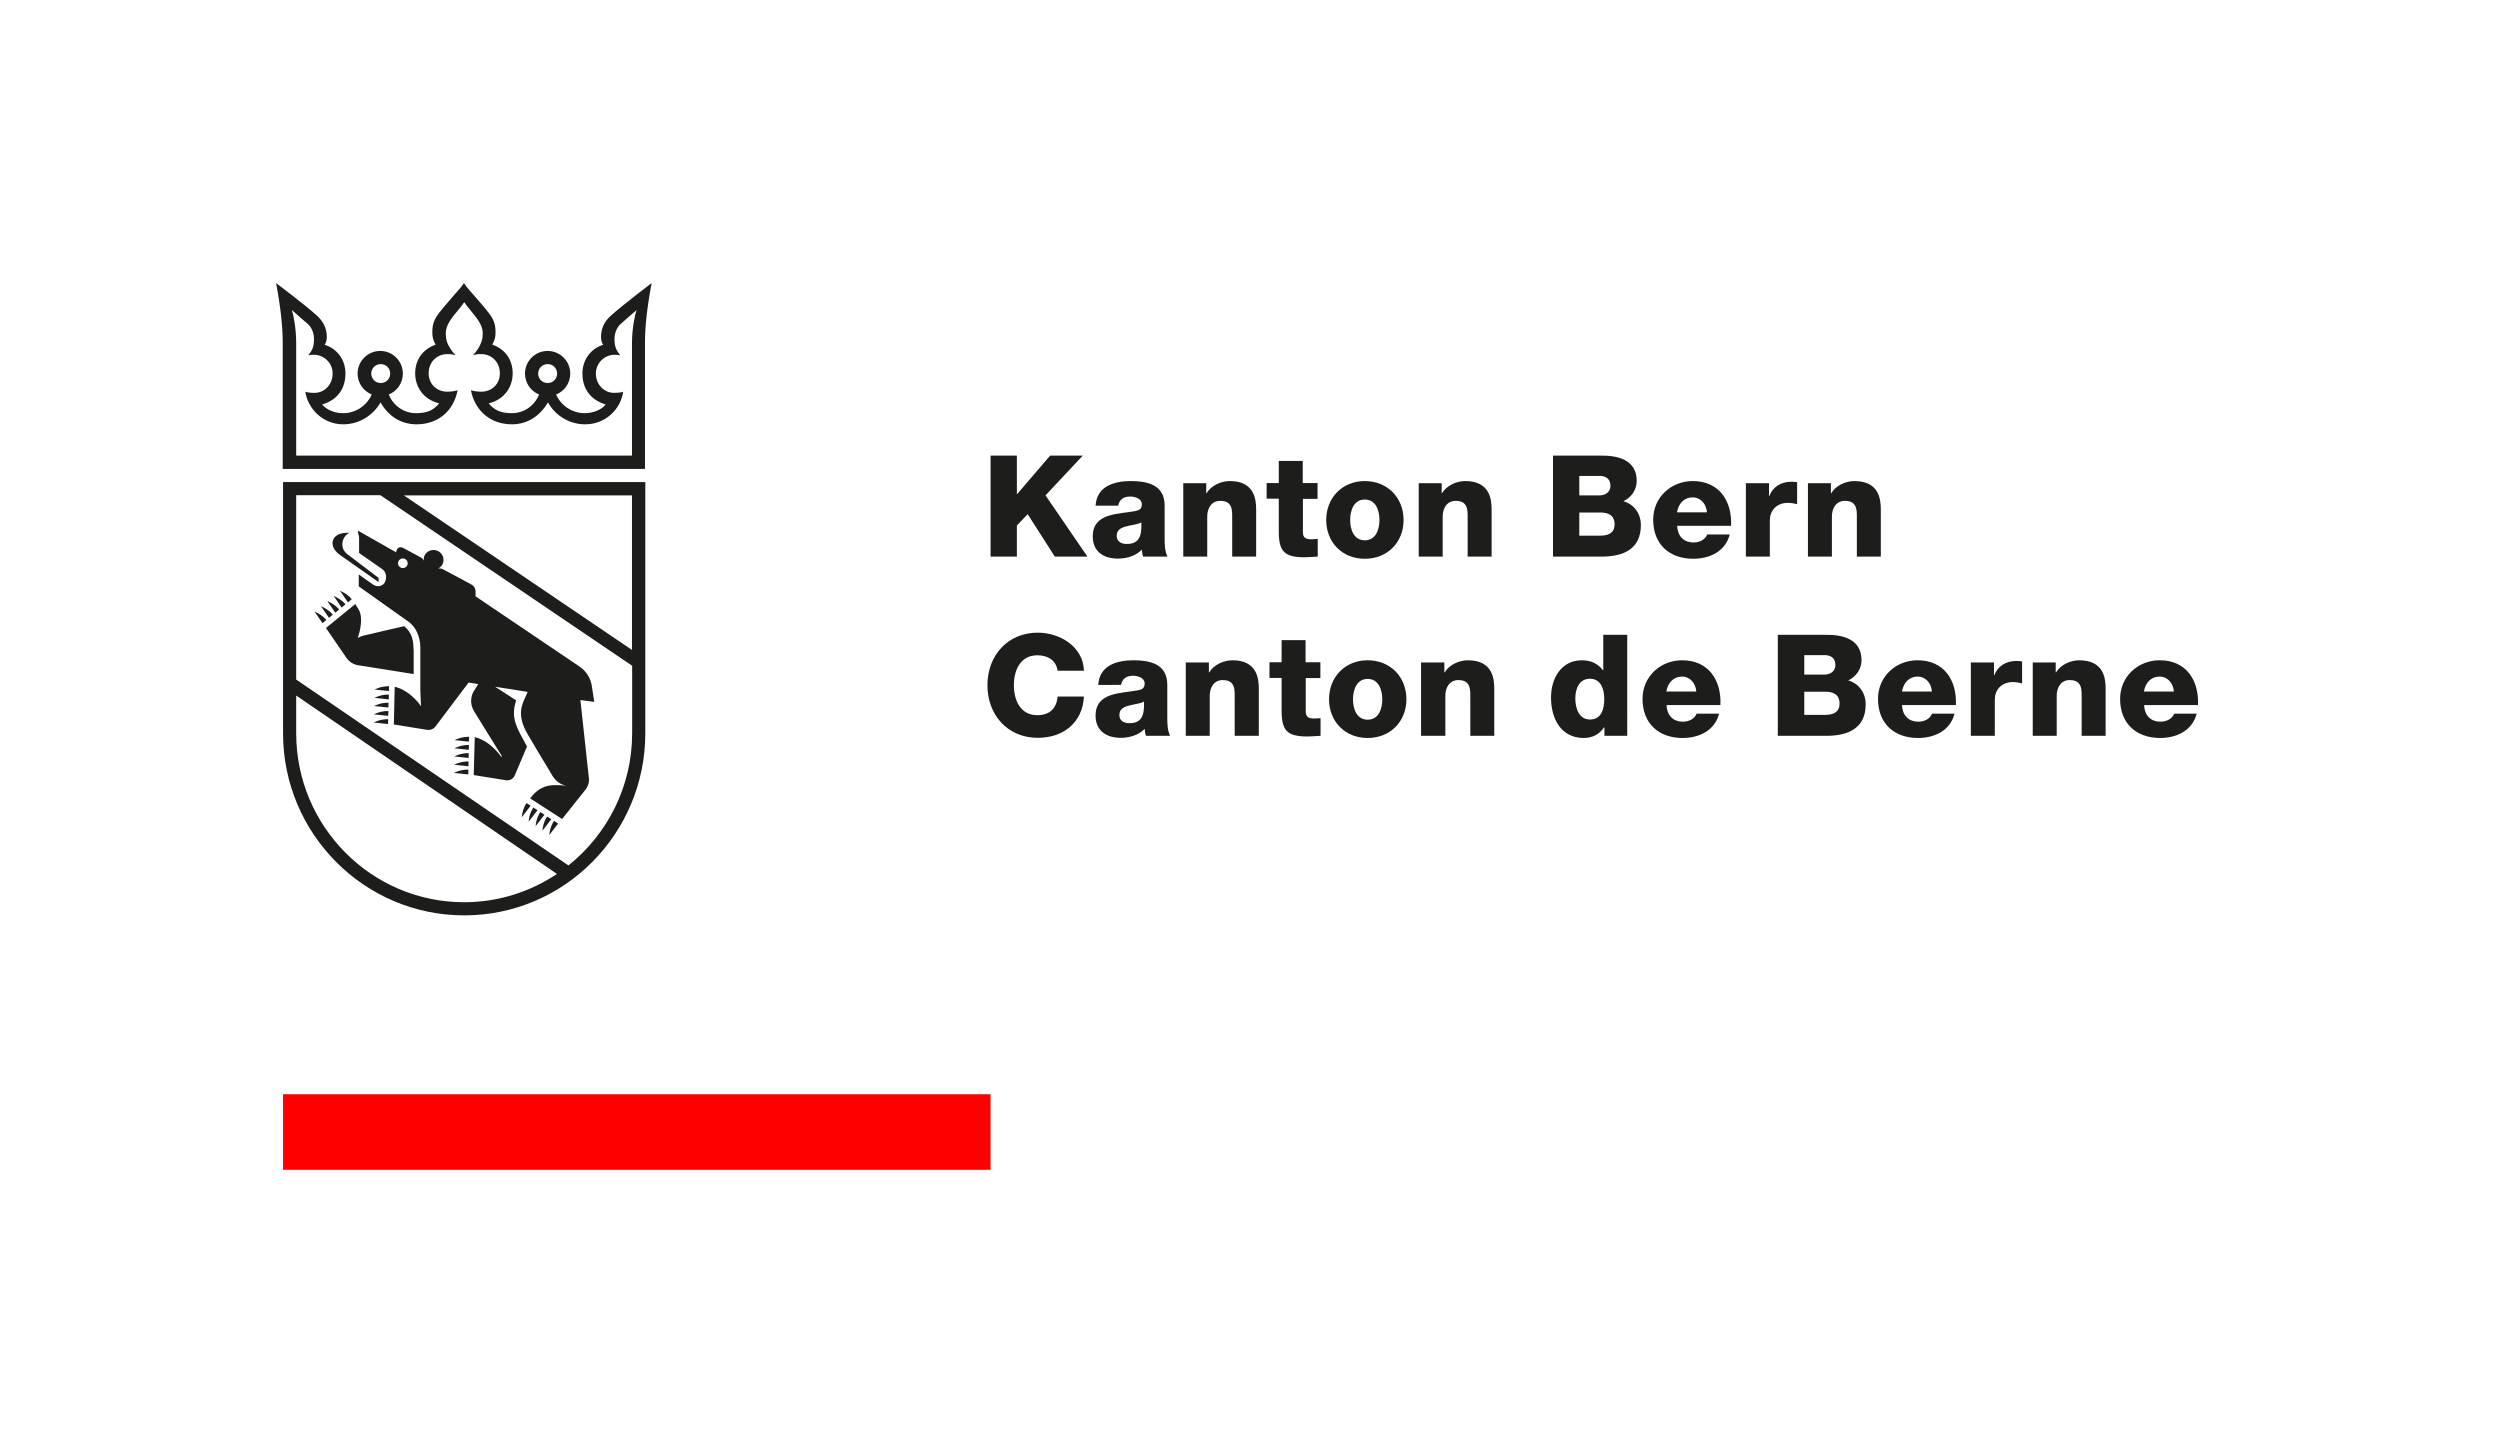 <?xml version="1.0" encoding="utf-8"?>
<!-- Generator: Adobe Illustrator 23.0.3, SVG Export Plug-In . SVG Version: 6.00 Build 0)  -->
<svg version="1.1" id="Kanton_Bern" xmlns="http://www.w3.org/2000/svg" xmlns:xlink="http://www.w3.org/1999/xlink" x="0px"
	 y="0px" viewBox="0 0 150.24 87.31" style="enable-background:new 0 0 150.24 87.31;" xml:space="preserve">
<style type="text/css">
	.st0{fill:#FF0000;}
	.st1{fill:#1D1D1B;}
</style>
<rect x="17.01" y="65.76" class="st0" width="42.52" height="4.54"/>
<g>
	<path class="st1" d="M59.53,27.38h1.58v2.33l2-2.33h1.96l-2.24,2.39l2.52,3.68h-1.96l-1.63-2.55l-0.65,0.68v1.87h-1.58V27.38z"/>
	<path class="st1" d="M65.84,30.4c0.03-0.58,0.3-0.95,0.69-1.18c0.39-0.22,0.9-0.31,1.4-0.31c1.05,0,2.06,0.23,2.06,1.48v1.93
		c0,0.37,0,0.78,0.17,1.13H68.7c-0.05-0.14-0.07-0.27-0.08-0.42c-0.37,0.39-0.93,0.54-1.45,0.54c-0.84,0-1.5-0.42-1.5-1.33
		c0-1.44,1.56-1.33,2.57-1.53c0.25-0.05,0.38-0.14,0.38-0.41c0-0.33-0.4-0.46-0.7-0.46c-0.4,0-0.65,0.18-0.72,0.55H65.84z
		 M67.71,32.69c0.69,0,0.92-0.39,0.88-1.3c-0.2,0.13-0.58,0.15-0.89,0.24c-0.32,0.08-0.59,0.21-0.59,0.56
		C67.1,32.54,67.38,32.69,67.71,32.69z"/>
	<path class="st1" d="M71.09,29.04h1.4v0.6h0.02c0.26-0.45,0.86-0.73,1.39-0.73c1.47,0,1.59,1.07,1.59,1.71v2.83h-1.44v-2.13
		c0-0.6,0.07-1.22-0.72-1.22c-0.54,0-0.78,0.46-0.78,0.94v2.41h-1.44V29.04z"/>
	<path class="st1" d="M79.19,29.98H78.3v2.01c0,0.35,0.2,0.42,0.52,0.42c0.12,0,0.25-0.02,0.37-0.02v1.06
		c-0.26,0.01-0.53,0.04-0.79,0.04c-1.23,0-1.55-0.36-1.55-1.56v-1.96h-0.73v-0.94h0.73v-1.33h1.44v1.33h0.89V29.98z"/>
	<path class="st1" d="M82.02,28.91c1.37,0,2.33,1.01,2.33,2.34c0,1.33-0.96,2.33-2.33,2.33s-2.32-1-2.32-2.33
		C79.7,29.92,80.66,28.91,82.02,28.91z M82.02,32.47c0.67,0,0.88-0.66,0.88-1.22s-0.21-1.23-0.88-1.23s-0.88,0.67-0.88,1.23
		S81.35,32.47,82.02,32.47z"/>
	<path class="st1" d="M85.24,29.04h1.4v0.6h0.02c0.26-0.45,0.86-0.73,1.39-0.73c1.47,0,1.59,1.07,1.59,1.71v2.83h-1.44v-2.13
		c0-0.6,0.07-1.22-0.72-1.22c-0.54,0-0.78,0.46-0.78,0.94v2.41h-1.44V29.04z"/>
	<path class="st1" d="M93.33,27.38h2.84c1.05-0.02,2.19,0.25,2.19,1.52c0,0.54-0.32,0.99-0.8,1.22c0.65,0.19,1.05,0.75,1.05,1.44
		c0,1.44-1.06,1.89-2.36,1.89h-2.92V27.38z M94.91,29.77h1.22c0.27,0,0.65-0.14,0.65-0.58c0-0.44-0.31-0.59-0.65-0.59h-1.22V29.77z
		 M94.91,32.19h1.27c0.5,0,0.85-0.18,0.85-0.68c0-0.54-0.37-0.71-0.85-0.71h-1.27V32.19z"/>
	<path class="st1" d="M100.79,31.6c0.03,0.6,0.37,1,0.99,1c0.35,0,0.69-0.16,0.82-0.48h1.35c-0.26,1.02-1.21,1.46-2.19,1.46
		c-1.44,0-2.41-0.87-2.41-2.35c0-1.35,1.08-2.32,2.38-2.32c1.58,0,2.37,1.19,2.3,2.69H100.79z M102.58,30.79
		c-0.03-0.49-0.37-0.9-0.86-0.9c-0.51,0-0.85,0.37-0.94,0.9H102.58z"/>
	<path class="st1" d="M104.91,29.04h1.4v0.77h0.02c0.21-0.56,0.71-0.86,1.33-0.86c0.11,0,0.23,0.01,0.34,0.03v1.32
		c-0.19-0.05-0.36-0.08-0.55-0.08c-0.71,0-1.09,0.49-1.09,1.05v2.18h-1.44V29.04z"/>
	<path class="st1" d="M108.63,29.04h1.4v0.6h0.02c0.26-0.45,0.86-0.73,1.39-0.73c1.47,0,1.59,1.07,1.59,1.71v2.83h-1.44v-2.13
		c0-0.6,0.07-1.22-0.72-1.22c-0.54,0-0.78,0.46-0.78,0.94v2.41h-1.44V29.04z"/>
	<path class="st1" d="M63.56,40.32c-0.08-0.61-0.56-0.94-1.22-0.94c-1.02,0-1.41,0.9-1.41,1.8s0.39,1.8,1.41,1.8
		c0.74,0,1.16-0.42,1.22-1.12h1.58c-0.08,1.56-1.23,2.48-2.77,2.48c-1.84,0-3.03-1.4-3.03-3.16s1.19-3.16,3.03-3.16
		c1.31,0,2.73,0.83,2.77,2.29H63.56z"/>
	<path class="st1" d="M66,41.17c0.03-0.58,0.3-0.95,0.69-1.18c0.39-0.22,0.9-0.31,1.4-0.31c1.05,0,2.06,0.23,2.06,1.48v1.93
		c0,0.37,0,0.78,0.17,1.13h-1.45c-0.05-0.14-0.07-0.27-0.08-0.42c-0.37,0.39-0.93,0.54-1.45,0.54c-0.84,0-1.5-0.42-1.5-1.33
		c0-1.44,1.56-1.33,2.57-1.53c0.25-0.05,0.38-0.14,0.38-0.41c0-0.33-0.4-0.46-0.7-0.46c-0.4,0-0.65,0.18-0.72,0.55H66z M67.87,43.46
		c0.69,0,0.92-0.39,0.88-1.3c-0.2,0.13-0.58,0.15-0.89,0.24c-0.32,0.08-0.59,0.21-0.59,0.56C67.26,43.31,67.54,43.46,67.87,43.46z"
		/>
	<path class="st1" d="M71.25,39.81h1.4v0.6h0.02c0.26-0.45,0.86-0.73,1.39-0.73c1.47,0,1.59,1.07,1.59,1.71v2.83H74.2v-2.13
		c0-0.6,0.07-1.22-0.72-1.22c-0.54,0-0.78,0.46-0.78,0.94v2.41h-1.44V39.81z"/>
	<path class="st1" d="M79.36,40.75h-0.89v2.01c0,0.35,0.2,0.42,0.52,0.42c0.12,0,0.25-0.02,0.37-0.02v1.06
		c-0.26,0.01-0.53,0.04-0.79,0.04c-1.23,0-1.55-0.36-1.55-1.56v-1.96h-0.73v-0.94h0.73v-1.33h1.44v1.33h0.89V40.75z"/>
	<path class="st1" d="M82.19,39.68c1.37,0,2.33,1.01,2.33,2.34c0,1.33-0.96,2.33-2.33,2.33s-2.32-1-2.32-2.33
		C79.87,40.7,80.82,39.68,82.19,39.68z M82.19,43.25c0.67,0,0.88-0.66,0.88-1.22s-0.21-1.23-0.88-1.23s-0.88,0.67-0.88,1.23
		S81.52,43.25,82.19,43.25z"/>
	<path class="st1" d="M85.4,39.81h1.4v0.6h0.02c0.26-0.45,0.86-0.73,1.39-0.73c1.47,0,1.59,1.07,1.59,1.71v2.83h-1.44v-2.13
		c0-0.6,0.07-1.22-0.72-1.22c-0.54,0-0.78,0.46-0.78,0.94v2.41H85.4V39.81z"/>
	<path class="st1" d="M97.8,44.22h-1.38v-0.51h-0.02c-0.28,0.42-0.71,0.64-1.22,0.64c-1.39,0-1.97-1.19-1.97-2.43
		c0-1.15,0.61-2.24,1.86-2.24c0.54,0,0.96,0.2,1.26,0.6h0.02v-2.13h1.44V44.22z M94.67,41.97c0,0.6,0.22,1.27,0.88,1.27
		c0.71,0,0.86-0.67,0.86-1.23c0-0.64-0.23-1.22-0.86-1.22C94.89,40.79,94.67,41.41,94.67,41.97z"/>
	<path class="st1" d="M100.15,42.37c0.03,0.6,0.37,1,0.99,1c0.35,0,0.69-0.16,0.82-0.48h1.35c-0.26,1.02-1.21,1.46-2.19,1.46
		c-1.44,0-2.41-0.87-2.41-2.35c0-1.35,1.08-2.32,2.38-2.32c1.58,0,2.37,1.19,2.3,2.69H100.15z M101.94,41.56
		c-0.03-0.49-0.37-0.9-0.86-0.9c-0.51,0-0.85,0.37-0.94,0.9H101.94z"/>
	<path class="st1" d="M106.84,38.15h2.84c1.05-0.02,2.19,0.25,2.19,1.52c0,0.54-0.32,0.99-0.8,1.22c0.65,0.19,1.05,0.75,1.05,1.44
		c0,1.44-1.06,1.89-2.36,1.89h-2.92V38.15z M108.43,40.54h1.22c0.27,0,0.65-0.14,0.65-0.58c0-0.44-0.31-0.59-0.65-0.59h-1.22V40.54z
		 M108.43,42.96h1.27c0.5,0,0.85-0.18,0.85-0.68c0-0.54-0.37-0.71-0.85-0.71h-1.27V42.96z"/>
	<path class="st1" d="M114.3,42.37c0.03,0.6,0.37,1,0.99,1c0.35,0,0.69-0.16,0.82-0.48h1.35c-0.26,1.02-1.21,1.46-2.19,1.46
		c-1.44,0-2.41-0.87-2.41-2.35c0-1.35,1.08-2.32,2.38-2.32c1.58,0,2.37,1.19,2.3,2.69H114.3z M116.1,41.56
		c-0.03-0.49-0.37-0.9-0.86-0.9c-0.51,0-0.85,0.37-0.94,0.9H116.1z"/>
	<path class="st1" d="M118.43,39.81h1.4v0.77h0.02c0.21-0.56,0.71-0.86,1.33-0.86c0.11,0,0.23,0.01,0.34,0.03v1.32
		c-0.19-0.05-0.36-0.08-0.55-0.08c-0.71,0-1.09,0.49-1.09,1.05v2.18h-1.44V39.81z"/>
	<path class="st1" d="M122.14,39.81h1.4v0.6h0.02c0.26-0.45,0.86-0.73,1.39-0.73c1.47,0,1.59,1.07,1.59,1.71v2.83h-1.44v-2.13
		c0-0.6,0.07-1.22-0.72-1.22c-0.54,0-0.78,0.46-0.78,0.94v2.41h-1.44V39.81z"/>
	<path class="st1" d="M128.85,42.37c0.03,0.6,0.37,1,0.99,1c0.35,0,0.69-0.16,0.82-0.48h1.35c-0.26,1.02-1.21,1.46-2.19,1.46
		c-1.44,0-2.41-0.87-2.41-2.35c0-1.35,1.08-2.32,2.38-2.32c1.58,0,2.37,1.19,2.3,2.69H128.85z M130.64,41.56
		c-0.03-0.49-0.37-0.9-0.86-0.9c-0.51,0-0.85,0.37-0.94,0.9H130.64z"/>
</g>
<path class="st1" d="M21.56,33.22c0.27,0.19,1.07,0.75,1.41,0.98c0.29,0.2,0.27,0.61,0.15,0.81c-0.11,0.2-0.43,0.31-0.7,0.12
	c-0.27-0.18-0.86-0.61-0.86-0.61v0.72l3,2.13c0.45,0.32,0.7,0.94,0.7,1.52v2.6l0.04,0.95c0,0-0.6-0.93-1.58-1.17l-0.05,2.27l2,0.32
	c0.19,0.03,0.39-0.05,0.5-0.2l1.99-2.64l0.58,0.09c0,0-0.08,0.12-0.25,0.4c-0.18,0.27-0.29,0.78,0.01,1.25l1.64,2.65v0.1
	c0,0-0.63-0.98-1.61-1.21l-0.06,2.28l1.95,0.31c0.21,0.03,0.42-0.08,0.51-0.28l0.74-1.75c-0.57-1.06-1.02-1.68-0.65-2.77l-1.27-0.82
	l1.96,0.31c0,0,0,0-0.1,0.23c-0.22,0.49-0.59,1.11,0.08,2.28c0.7,1.2,1.31,2.18,1.41,2.36c0.1,0.18,0.35,0.67,0.93,0.76
	c-0.64-0.01-1.43-0.23-2.17,0.77l1.92,1.24l1.41-1.77c0.15-0.19,0.23-0.44,0.2-0.69l-0.51-4.69c0,0,0.32,0.04,0.83,0.11l-0.14-0.94
	c-0.07-0.48-0.34-0.91-0.74-1.18l-6.25-4.22c0,0,0-0.12,0-0.27c0-0.25-0.14-0.39-0.26-0.45l-1.7-0.91c-0.1-0.06-0.25-0.05-0.28-0.05
	c0.1-0.05,0.19-0.13,0.25-0.24c0.15-0.29,0.03-0.65-0.26-0.8s-0.66-0.04-0.81,0.25c-0.05,0.1-0.06,0.21-0.05,0.32
	c-0.01-0.02-0.06-0.12-0.18-0.19l-1.06-0.57c-0.27-0.14-0.37,0.09-0.39,0.13c-0.02,0.03-0.04,0.13-0.04,0.13l-2.29-1.3
	c0,0.01,0,0.02,0,0.07c0,0.12,0.07,0.18,0.07,0.37V33.22z M24.21,33.56c0.16,0,0.29,0.13,0.29,0.29s-0.13,0.29-0.29,0.29
	s-0.29-0.13-0.29-0.29S24.05,33.56,24.21,33.56z"/>
<path class="st1" d="M20.43,33.35c0.71,0.5,2.32,1.63,2.32,1.63l0-0.25l-1.87-1.42c-0.55-0.42-0.27-1.15,0.13-1.29
	c-0.55-0.03-0.87,0.15-0.98,0.4C19.91,32.7,20.01,33.05,20.43,33.35z"/>
<path class="st1" d="M24.85,39.03c0-0.49-0.07-1-0.56-1.4c0,0-2.18,0.5-2.49,0.58c-0.15,0.04-0.3,0.13-0.3,0.13
	c0.29-0.84,0.22-1.46,0.06-1.7c-0.21-0.34-0.21-0.34-0.21-0.34l-1.76,1.44l1.22,1.78c0.17,0.25,0.43,0.42,0.73,0.46l3.32,0.53V39.03
	z"/>
<path class="st1" d="M19.61,37.26c-0.25-0.32-0.71-0.51-0.71-0.51l0.48,0.7L19.61,37.26z"/>
<path class="st1" d="M20,36.94c-0.25-0.32-0.71-0.51-0.71-0.51l0.48,0.7L20,36.94z"/>
<path class="st1" d="M20.38,36.63c-0.25-0.32-0.71-0.51-0.71-0.51l0.48,0.7L20.38,36.63z"/>
<path class="st1" d="M20.53,36.51l0.23-0.19c-0.25-0.32-0.71-0.51-0.71-0.51L20.53,36.51z"/>
<path class="st1" d="M21.14,36.01c-0.25-0.32-0.71-0.51-0.71-0.51l0.48,0.7L21.14,36.01z"/>
<path class="st1" d="M23.37,41.53l0.01-0.29c-0.49-0.01-0.87,0.2-0.87,0.2L23.37,41.53z"/>
<path class="st1" d="M23.36,42.03l0.01-0.29c-0.49-0.01-0.87,0.2-0.87,0.2L23.36,42.03z"/>
<path class="st1" d="M23.34,42.52l0.01-0.29c-0.49-0.01-0.87,0.2-0.87,0.2L23.34,42.52z"/>
<path class="st1" d="M23.33,43.02l0.01-0.29c-0.49-0.01-0.87,0.2-0.87,0.2L23.33,43.02z"/>
<path class="st1" d="M23.32,43.51l0.01-0.29c-0.49-0.01-0.87,0.2-0.87,0.2L23.32,43.51z"/>
<path class="st1" d="M28.18,44.57l0.01-0.29c-0.49-0.01-0.87,0.2-0.87,0.2L28.18,44.57z"/>
<path class="st1" d="M28.17,45.06l0.01-0.29c-0.49-0.01-0.87,0.2-0.87,0.2L28.17,45.06z"/>
<path class="st1" d="M28.16,45.55l0.01-0.29c-0.49-0.01-0.87,0.2-0.87,0.2L28.16,45.55z"/>
<path class="st1" d="M28.15,46.05l0.01-0.29c-0.49-0.01-0.87,0.2-0.87,0.2L28.15,46.05z"/>
<path class="st1" d="M28.14,46.54l0.01-0.29c-0.49-0.01-0.87,0.2-0.87,0.2L28.14,46.54z"/>
<path class="st1" d="M31.64,48.26c-0.27,0.41-0.28,0.85-0.28,0.85l0.53-0.69L31.64,48.26z"/>
<path class="st1" d="M32.05,48.53c-0.27,0.41-0.28,0.85-0.28,0.85l0.53-0.69L32.05,48.53z"/>
<path class="st1" d="M32.47,48.8c-0.27,0.41-0.28,0.85-0.28,0.85l0.53-0.69L32.47,48.8z"/>
<path class="st1" d="M32.88,49.07c-0.27,0.41-0.28,0.85-0.28,0.85l0.53-0.69L32.88,49.07z"/>
<path class="st1" d="M33.01,50.18l0.53-0.69l-0.25-0.16C33.03,49.74,33.01,50.18,33.01,50.18z"/>
<path class="st1" d="M17.01,44.07c0,6.03,4.88,10.94,10.89,10.94s10.88-4.91,10.88-10.94v-15.1H17.01V44.07z M17.8,44.07V41.8
	l15.67,10.72c-1.6,1.07-3.52,1.7-5.58,1.7C22.33,54.22,17.8,49.67,17.8,44.07z M37.98,39.06l-13.71-9.29h13.71V39.06z M22.86,29.76
	l15.13,10.25v4.05c0,3.22-1.5,6.09-3.83,7.95L17.8,40.84V29.76H22.86z"/>
<path class="st1" d="M36.69,18.99c-0.33,0.3-0.57,0.7-0.57,1.25c0,0.23,0.05,0.37,0.13,0.48C35.51,20.95,35,21.61,35,22.45
	c0,0.75,0.35,1.54,1.4,1.86c-0.22,0.28-0.7,0.52-1.26,0.52c-0.77,0-1.43-0.46-1.72-1.12c0.5-0.2,0.85-0.69,0.85-1.26
	c0-0.75-0.61-1.36-1.36-1.36s-1.36,0.61-1.36,1.36c0,0.57,0.35,1.06,0.85,1.26c-0.28,0.66-0.88,1.12-1.65,1.12
	c-0.63,0-1.03-0.16-1.38-0.59c1.03-0.25,1.44-1.09,1.44-1.79c0-0.92-0.53-1.5-1.23-1.74c0.15-0.26,0.2-0.44,0.2-0.75
	c0-0.64-0.2-0.92-0.71-1.53c0,0-0.32-0.37-0.43-0.5c-0.22-0.26-0.59-0.64-0.76-0.92c-0.17,0.28-0.54,0.65-0.76,0.92
	c-0.11,0.12-0.43,0.5-0.43,0.5c-0.51,0.61-0.71,0.89-0.71,1.53c0,0.31,0.05,0.5,0.2,0.75c-0.7,0.25-1.23,0.83-1.23,1.74
	c0,0.7,0.41,1.54,1.44,1.79c-0.35,0.43-0.75,0.59-1.38,0.59c-0.77,0-1.37-0.46-1.65-1.12c0.5-0.2,0.85-0.69,0.85-1.26
	c0-0.75-0.61-1.36-1.36-1.36s-1.36,0.61-1.36,1.36c0,0.57,0.35,1.05,0.85,1.26c-0.3,0.66-0.95,1.12-1.72,1.12
	c-0.55,0-1.04-0.24-1.26-0.52c1.06-0.32,1.4-1.11,1.4-1.86c0-0.84-0.51-1.5-1.25-1.73c0.08-0.11,0.13-0.25,0.13-0.48
	c0-0.54-0.25-0.95-0.57-1.25c-0.71-0.65-2.48-1.98-2.48-1.98c0.29,1.54,0.4,2.68,0.4,3.6v7.57h10.89h10.88v-7.57
	c0-0.92,0.11-2.06,0.4-3.6C39.17,17.01,37.4,18.34,36.69,18.99z M32.34,22.45c0-0.31,0.25-0.57,0.57-0.57s0.57,0.25,0.57,0.57
	s-0.25,0.57-0.57,0.57S32.34,22.76,32.34,22.45z M22.31,22.45c0-0.31,0.25-0.57,0.57-0.57s0.57,0.25,0.57,0.57s-0.25,0.57-0.57,0.57
	S22.31,22.76,22.31,22.45z M37.98,20.61v6.77H27.89H17.8v-6.77c0-0.87-0.17-1.72-0.26-1.98c0.3,0.27,0.64,0.57,0.96,0.84
	c0.28,0.24,0.37,0.66,0.37,0.85c0,0.48-0.06,0.68-0.35,1.04c0,0,0.07-0.04,0.36-0.04c0.56,0,1.11,0.47,1.11,1.12
	c0,0.66-0.47,1.17-1.1,1.17c-0.38,0-0.54-0.07-0.54-0.07c0.14,0.99,1.02,1.96,2.28,1.96c0.96,0,1.8-0.54,2.24-1.32
	c0.44,0.79,1.19,1.32,2.16,1.32c1.35,0,2.25-0.86,2.47-2.05c0,0-0.23,0.09-0.62,0.09c-0.63,0-1.12-0.46-1.12-1.1
	c0-0.7,0.51-1.16,1.12-1.16c0.22,0,0.33,0.02,0.5,0.06c-0.12-0.11-0.23-0.25-0.32-0.4c-0.17-0.27-0.27-0.49-0.27-0.92
	c0-0.48,0.34-0.9,0.74-1.38c0.17-0.2,0.26-0.33,0.37-0.48h0c0.11,0.16,0.2,0.28,0.37,0.48c0.39,0.48,0.74,0.89,0.74,1.38
	c0,0.43-0.11,0.65-0.27,0.92c-0.09,0.15-0.2,0.29-0.32,0.4c0.17-0.04,0.28-0.06,0.5-0.06c0.61,0,1.12,0.46,1.12,1.16
	c0,0.65-0.49,1.1-1.12,1.1c-0.38,0-0.62-0.09-0.62-0.09c0.23,1.19,1.13,2.05,2.47,2.05c0.96,0,1.71-0.54,2.16-1.32
	c0.44,0.79,1.27,1.32,2.24,1.32c1.27,0,2.15-0.97,2.28-1.96c0,0-0.15,0.07-0.54,0.07c-0.62,0-1.1-0.51-1.1-1.17
	c0-0.65,0.56-1.12,1.11-1.12c0.29,0,0.36,0.04,0.36,0.04c-0.29-0.37-0.35-0.56-0.35-1.04c0-0.19,0.09-0.61,0.37-0.85
	c0.31-0.28,0.66-0.58,0.96-0.84C38.16,18.89,37.98,19.74,37.98,20.61z"/>
</svg>
